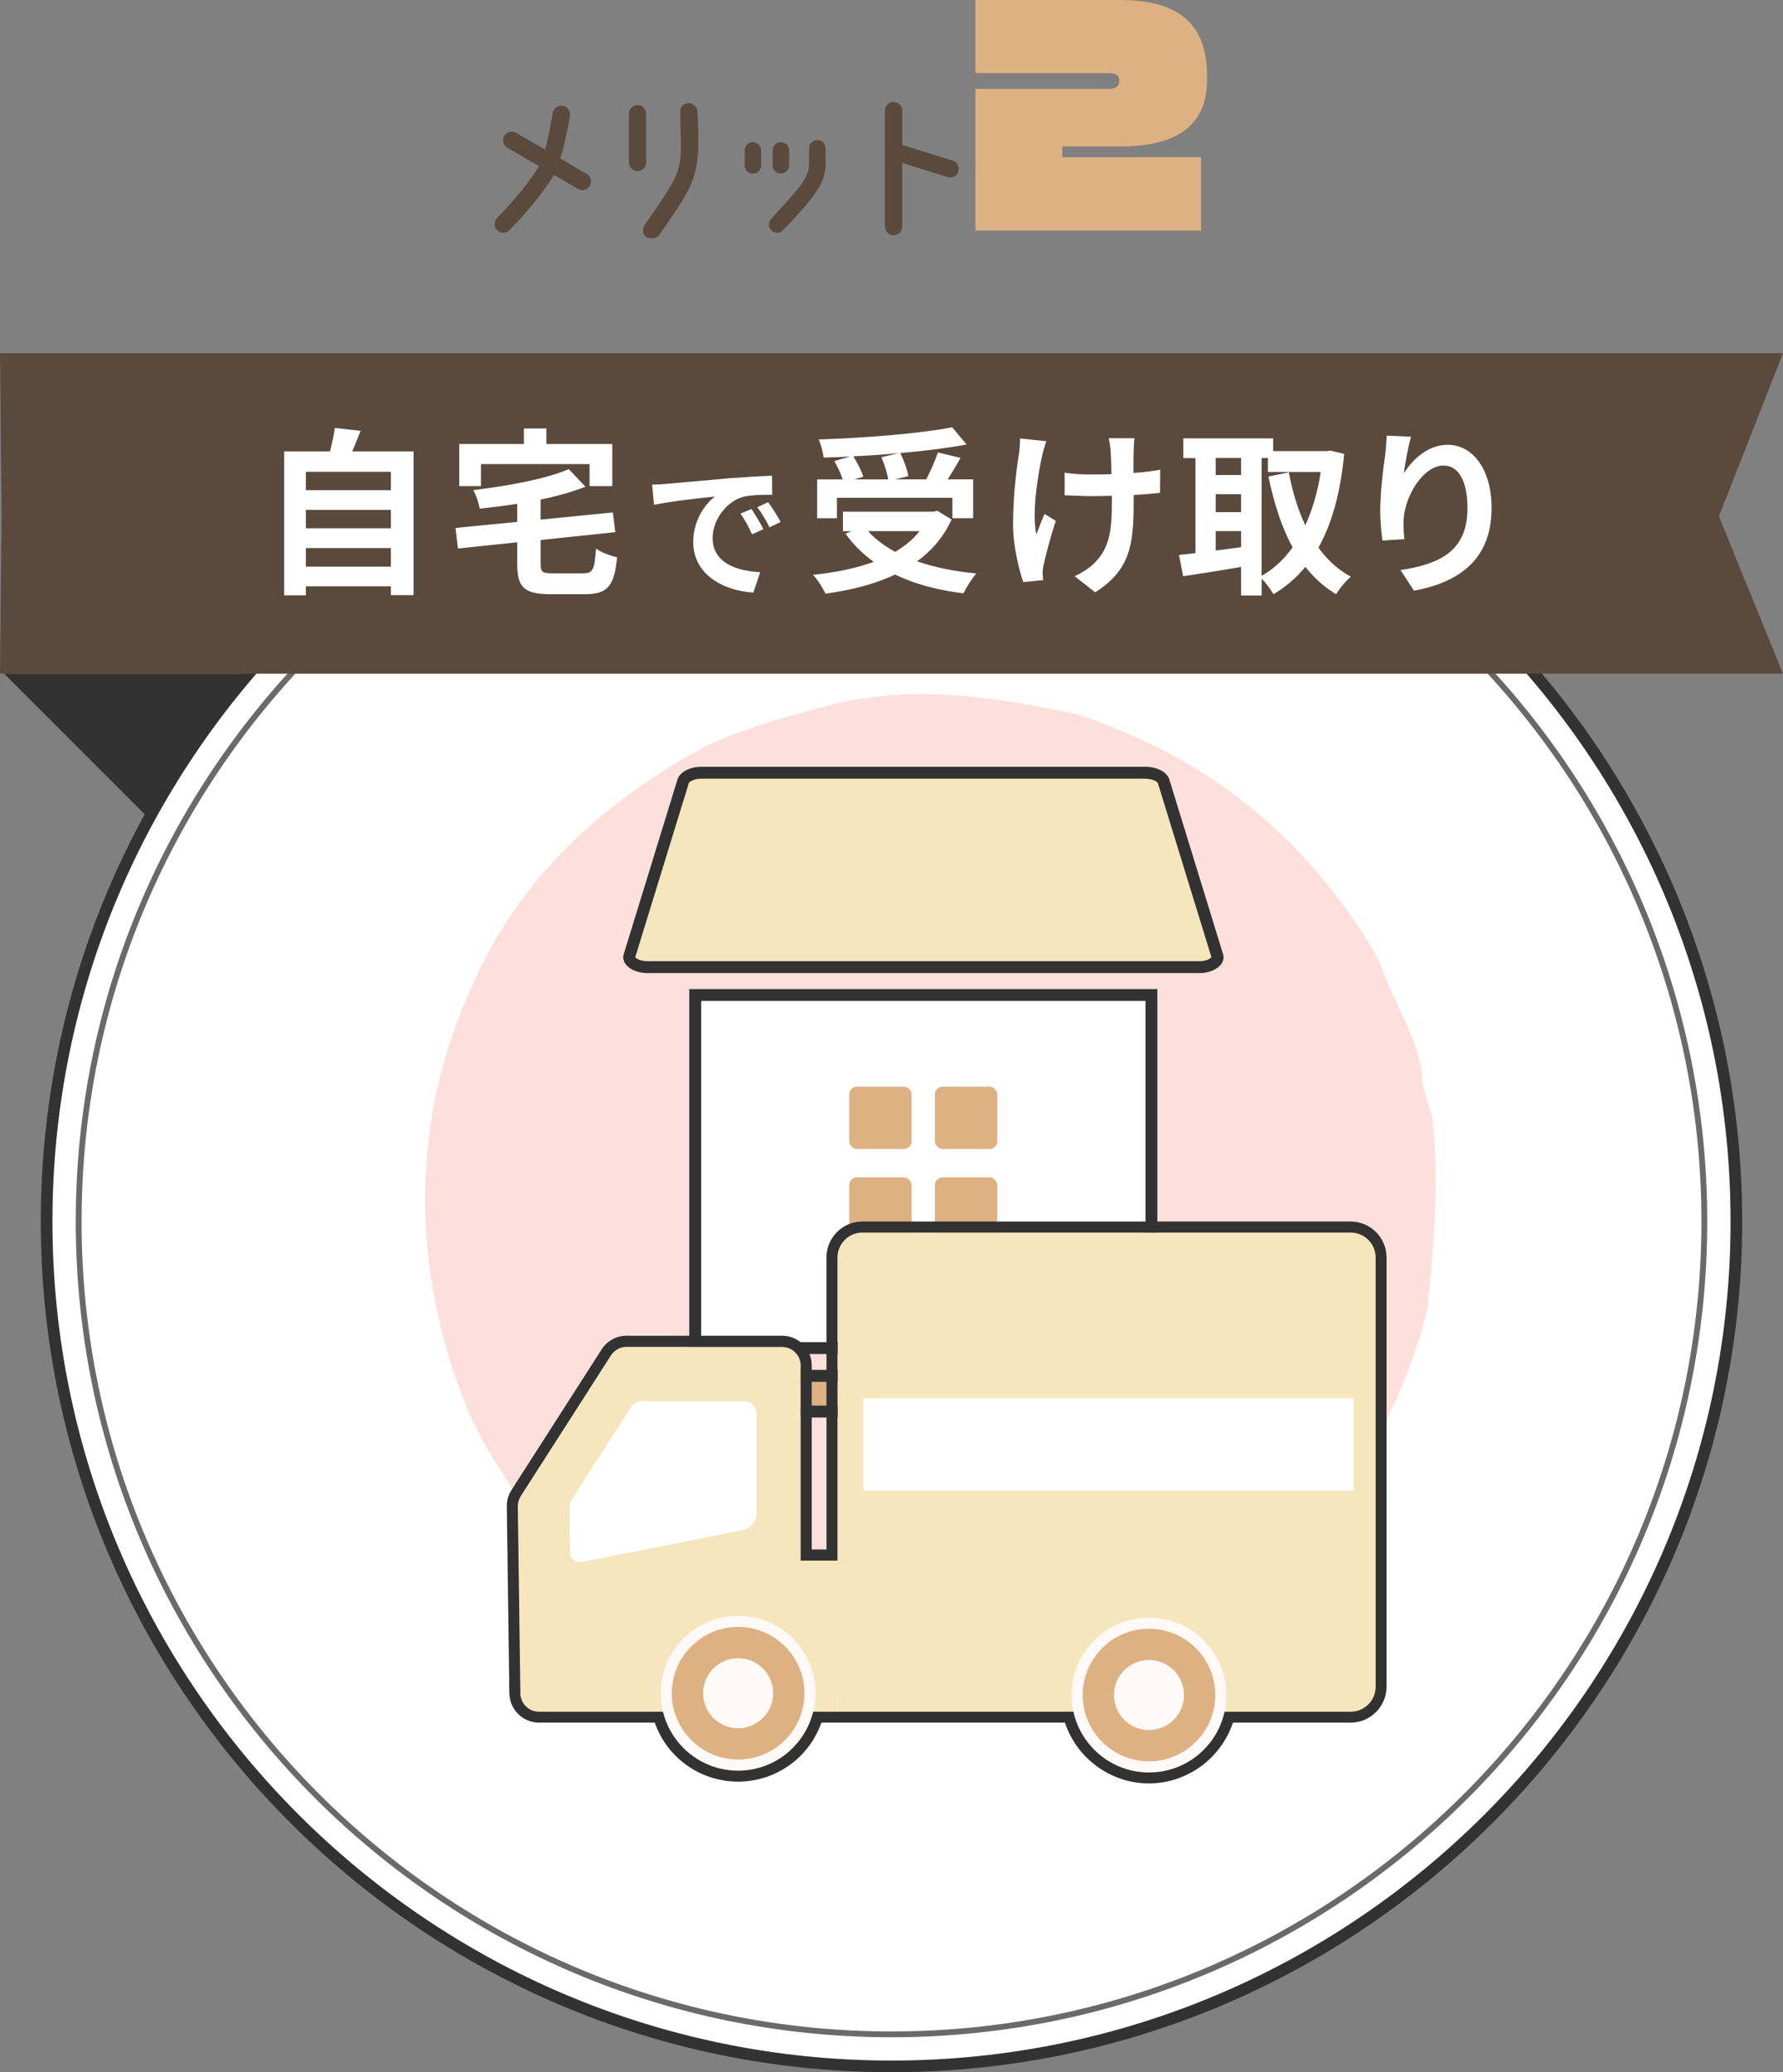 <?xml version="1.0" encoding="UTF-8"?>
<svg id="Layer_2" data-name="Layer 2" xmlns="http://www.w3.org/2000/svg" viewBox="0 0 306 355.61">
  <rect x="0" y="0" width="306" height="355.61" fill="#808080" stroke="none"/>
  <defs>
    <style>
      .cls-1 {
        fill: none;
        stroke: #fde0db;
        stroke-miterlimit: 10;
      }

      .cls-2 {
        fill: #594a3d;
      }

      .cls-2, .cls-3, .cls-4, .cls-5, .cls-6, .cls-7, .cls-8, .cls-9 {
        stroke-width: 0px;
      }

      .cls-3 {
        fill: #ddb182;
      }

      .cls-4 {
        fill: #323232;
      }

      .cls-5 {
        fill: #fde0db;
      }

      .cls-6 {
        fill: #fff;
      }

      .cls-7 {
        fill: #fff9f7;
      }

      .cls-8 {
        fill: #f5e6be;
      }

      .cls-9 {
        fill: #6a6a6a;
      }
    </style>
  </defs>
  <g id="Layer_1-2" data-name="Layer 1">
    <g>
      <polygon class="cls-4" points=".7 115.61 43.85 158.75 43.85 115.61 .7 115.61"/>
      <g>
        <g>
          <circle class="cls-6" cx="153" cy="209.61" r="145"/>
          <path class="cls-4" d="m153,355.61c-80.5,0-146-65.5-146-146S72.5,63.61,153,63.61s146,65.5,146,146-65.5,146-146,146Zm0-290c-79.4,0-144,64.6-144,144s64.6,144,144,144,144-64.6,144-144S232.4,65.61,153,65.61Z"/>
        </g>
        <path class="cls-9" d="m153,349.61c-77.2,0-140-62.8-140-140S75.8,69.61,153,69.61s140,62.8,140,140-62.8,140-140,140Zm0-279c-76.65,0-139,62.36-139,139s62.35,139,139,139,139-62.36,139-139-62.35-139-139-139Z"/>
        <g>
          <line class="cls-1" x1="6" y1="66.61" x2="300" y2="66.61"/>
          <polygon class="cls-2" points="306 115.61 0 115.61 .28 88.11 0 60.61 306 60.61 295 88.61 306 115.61"/>
          <g>
            <path class="cls-6" d="m70.98,77.46v24.67h-3.9v-1.51h-14.59v1.54h-3.72v-24.7h7.86c.34-1.32.68-2.79.83-4.02l4.42.49c-.46,1.23-.95,2.43-1.44,3.53h10.54Zm-18.49,3.5v3.16h14.59v-3.16h-14.59Zm0,6.54v3.16h14.59v-3.16h-14.59Zm14.59,9.74v-3.19h-14.59v3.19h14.59Z"/>
            <path class="cls-6" d="m100.11,98.38c1.66,0,1.93-.64,2.18-4.24.83.65,2.52,1.26,3.62,1.5-.49,4.95-1.63,6.33-5.5,6.33h-5.93c-4.48,0-5.71-1.17-5.71-5.1v-3.81l-10.17,1.07-.43-3.53,10.6-1.04v-3.1c-2.18.34-4.36.61-6.45.83-.12-.92-.64-2.36-1.08-3.19,5.99-.71,12.44-1.9,16.37-3.59l2.86,3.01c-2.24.89-4.88,1.63-7.68,2.21v3.44l12.38-1.23.43,3.38-12.81,1.35v4.15c0,1.38.28,1.57,2.09,1.57h5.22Zm-17.57-14.96h-3.72v-7.22h11.09v-2.67h3.87v2.67h11.3v7.22h-3.9v-3.78h-18.64v3.78Z"/>
            <path class="cls-6" d="m114.41,83.03c2.12-.18,6.31-.56,10.93-.97,2.61-.2,5.36-.36,7.15-.43l.03,3.27c-1.35,0-3.53.03-4.88.33-3.07.82-5.34,4.09-5.34,7.08,0,4.16,3.88,5.67,8.17,5.88l-1.18,3.5c-5.31-.33-10.32-3.19-10.32-8.69,0-3.65,2.02-6.51,3.73-7.79-2.2.23-7.51.79-10.45,1.43l-.33-3.47c1.02-.03,1.99-.08,2.48-.13Zm14.56,4.32c.61.92,1.56,2.45,2.04,3.47l-1.94.87c-.64-1.4-1.18-2.4-1.99-3.55l1.89-.79Zm2.86-1.18c.64.89,1.61,2.4,2.15,3.4l-1.92.92c-.69-1.38-1.28-2.32-2.09-3.45l1.86-.87Z"/>
            <path class="cls-6" d="m163.31,89.16c-1.38,3.01-3.41,5.34-5.9,7.16,2.95,1.04,6.39,1.75,10.17,2.09-.77.83-1.75,2.43-2.24,3.41-4.45-.55-8.42-1.6-11.73-3.23-3.53,1.69-7.62,2.7-11.95,3.29-.37-.86-1.38-2.49-2.15-3.23,3.84-.4,7.4-1.11,10.44-2.24-1.87-1.32-3.5-2.95-4.85-4.82l1.01-.43h-1.44v-3.35h15.51l.68-.15,2.46,1.5Zm-19.66-.22h-3.41v-6.67h4.39c-.31-.95-.89-2.18-1.44-3.16l2.73-.77c-1.54.09-3.1.15-4.58.18-.06-.92-.49-2.3-.83-3.1,8.08-.28,17.32-1.01,22.91-2.09l2.46,2.95c-3.32.61-7.28,1.11-11.37,1.47.61,1.23,1.2,2.86,1.38,3.96l-2.27.55h5.34c.74-1.41,1.54-3.23,2-4.61l3.9.92c-.71,1.29-1.51,2.55-2.21,3.69h4.36v6.67h-3.56v-3.5h-19.81v3.5Zm10.66-11.18c-2.58.24-5.25.43-7.86.55.71,1.14,1.41,2.52,1.72,3.5l-1.6.46h5.87c-.18-1.07-.65-2.61-1.17-3.81l3.04-.71Zm-5.34,13.39c1.26,1.38,2.83,2.55,4.67,3.56,1.63-.98,3.07-2.15,4.18-3.56h-8.85Z"/>
            <path class="cls-6" d="m174.87,77.89c.15-.86.18-1.87.18-2.64l4.52.46c-.25.74-.58,1.81-.71,2.46-.55,2.52-1.29,6.76-1.29,10.29,0,1.17.09,2.27.28,3.23.4-.92.92-2.4,1.41-3.5l1.94,1.2c-.89,2.64-1.69,5.71-2.06,7.43-.12.46-.21,1.14-.21,1.47.03.31.06.83.09,1.26l-3.41.34c-.64-1.84-1.75-6.08-1.75-9.86,0-4.98.61-9.68,1.01-12.13Zm7.83,3.23c1.5.22,2.98.31,4.61.31,1.11,0,2.27-.03,3.44-.06-.03-1.69-.09-3.26-.15-4.08-.06-.65-.18-1.57-.34-2.09h4.45c-.12.68-.12,1.38-.15,2.06-.03.68-.03,2.24-.03,3.9,1.72-.12,3.32-.31,4.58-.55l-.03,3.96c-1.23.15-2.8.28-4.52.37v1.26c0,7.19-.55,11.58-6.6,15.45l-3.53-2.77c1.17-.52,2.7-1.47,3.56-2.43,2.33-2.43,2.83-5.13,2.83-10.26v-1.11c-1.14.03-2.3.06-3.41.06-1.32,0-3.19-.09-4.7-.15v-3.87Z"/>
            <path class="cls-6" d="m230.69,77.89c-.64,6.7-2.12,11.98-4.42,16.1,1.5,2.06,3.35,3.78,5.56,4.98-.83.67-1.97,2.06-2.52,3.01-2.09-1.26-3.81-2.83-5.28-4.7-1.57,1.9-3.38,3.44-5.47,4.7-.46-.8-1.29-1.94-2.03-2.67v2.89h-3.53v-4.91c-3.53.61-7.13,1.17-9.95,1.6l-.71-3.66c.83-.09,1.78-.18,2.83-.31v-16.31h-2.09v-3.38h15.42v2.18h9.18l.61-.09,2.4.58Zm-22.05.71v2.92h4.36v-2.92h-4.36Zm0,9.28h4.36v-3.07h-4.36v3.07Zm0,6.6c1.41-.18,2.89-.4,4.36-.58v-2.76h-4.36v3.35Zm7.89,4.33c2.03-1.14,3.81-2.79,5.31-4.88-1.87-3.41-3.19-7.52-4.15-12.16l3.5-.71c.61,3.29,1.54,6.39,2.83,9.09,1.2-2.64,2.12-5.71,2.64-9.15h-9.06v-2.4h-1.08v20.21Z"/>
            <path class="cls-6" d="m237.73,77.95c.15-1.11.21-2.33.25-3.19l4.18.18c-.43,1.5-1.04,4.61-1.23,6.3,1.44-2.34,4.09-4.91,7.53-4.91,4.24,0,7.53,4.15,7.53,10.84,0,8.6-5.28,12.72-13.33,14.19l-2.3-3.53c6.76-1.04,11.49-3.26,11.49-10.63,0-4.7-1.57-7.31-4.09-7.31-3.59,0-6.73,5.41-6.88,9.4v.77c0,.67.03,1.44.15,2.46l-3.78.24c-.15-1.17-.37-3.04-.37-5.07,0-2.83.4-6.6.86-9.74Z"/>
          </g>
        </g>
        <path class="cls-5" d="m244.98,224.61c-6,24-21,44-42,57-11,6-22,9-34,11-12,1-22-1-34-3-5-1-9-3-13-5-18-8-32-23-41-41-10-23-11-49-1-72,8-20,23-34,42-44,7-3,14-5,22-7,14-3,27-1,41,2,18,6,33,16,45,32,3,4,5,7,7,11,2,6,6,12,7,18,0,4,2,7,2,10,1,10,0,21-1,31h0Z"/>
        <g>
          <g>
            <g>
              <path class="cls-8" d="m205.82,167h-94.71c-2.62,0-4.59-1.56-4.08-3.23l9.23-30c.39-1.26,2.09-2.17,4.08-2.17h76.25c1.98,0,3.69.91,4.08,2.17l9.23,30c.51,1.67-1.45,3.23-4.08,3.23Z"/>
              <rect class="cls-6" x="118.3" y="169.72" width="80.34" height="62.64"/>
              <rect class="cls-3" x="110.58" y="235.08" width="96.68" height="8.17" rx="2.21" ry="2.21"/>
              <rect class="cls-3" x="145.75" y="186.48" width="10.7" height="10.7" rx="1.32" ry="1.32"/>
              <rect class="cls-3" x="160.45" y="186.48" width="10.7" height="10.7" rx="1.32" ry="1.32"/>
              <rect class="cls-3" x="145.75" y="202.04" width="10.7" height="10.7" rx="1.32" ry="1.32"/>
              <rect class="cls-3" x="160.45" y="202.04" width="10.7" height="10.7" rx="1.32" ry="1.32"/>
            </g>
            <g>
              <path class="cls-4" d="m196.59,133.64c1.27,0,2.03.53,2.12.73l9.2,29.9c-.19.24-.92.68-2.09.68h-94.71c-1.17,0-1.91-.44-2.09-.68l9.2-29.9c.09-.21.86-.74,2.13-.74h76.25m0-2.04h-76.25c-1.98,0-3.69.91-4.08,2.17l-9.23,30c-.51,1.67,1.45,3.23,4.08,3.23h94.71c2.62,0,4.59-1.56,4.08-3.23l-9.23-30c-.39-1.26-2.09-2.17-4.08-2.17h0Z"/>
              <path class="cls-4" d="m196.59,171.77v58.55h-76.25v-58.55h76.25m2.04-2.04h-80.34v62.64h80.34v-62.64h0Z"/>
              <path class="cls-4" d="m203.18,237.13c1.13,0,2.04.92,2.04,2.04s-.92,2.04-2.04,2.04h-88.51c-1.13,0-2.04-.92-2.04-2.04s.92-2.04,2.04-2.04h88.51m0-2.04h-88.51c-2.26,0-4.08,1.83-4.08,4.08s1.83,4.08,4.08,4.08h88.51c2.26,0,4.08-1.83,4.08-4.08s-1.83-4.08-4.08-4.08h0Z"/>
            </g>
          </g>
          <g>
            <path class="cls-8" d="m137.43,293.73h-44.91c-1.75,0-3.17-1.4-3.19-3.15l-.44-32.07c0-.63.17-1.24.5-1.77l15.48-24.15c.59-.92,1.6-1.47,2.69-1.47h26.68c1.76,0,3.19,1.43,3.19,3.19v59.41Z"/>
            <rect class="cls-8" x="133" y="267.8" width="10.75" height="25.93"/>
            <path class="cls-8" d="m145.52,211.52h88.8c.97,0,1.76.79,1.76,1.76v78.68c0,.97-.79,1.76-1.76,1.76h-90.56v-80.45c0-.97.79-1.76,1.76-1.76Z"/>
            <g>
              <circle class="cls-3" cx="126.68" cy="290.57" r="12.33"/>
              <path class="cls-7" d="m126.68,279.19c6.28,0,11.38,5.11,11.38,11.38s-5.11,11.38-11.38,11.38-11.38-5.11-11.38-11.38,5.11-11.38,11.38-11.38m0-1.9c-7.33,0-13.28,5.95-13.28,13.28s5.95,13.28,13.28,13.28,13.28-5.95,13.28-13.28-5.95-13.28-13.28-13.28h0Z"/>
            </g>
            <circle class="cls-7" cx="126.68" cy="290.57" r="6.01"/>
            <g>
              <circle class="cls-3" cx="197.19" cy="290.88" r="12.33"/>
              <path class="cls-7" d="m197.19,279.5c6.28,0,11.38,5.11,11.38,11.38s-5.11,11.38-11.38,11.38-11.38-5.11-11.38-11.38,5.11-11.38,11.38-11.38m0-1.9c-7.33,0-13.28,5.95-13.28,13.28s5.95,13.28,13.28,13.28,13.28-5.95,13.28-13.28-5.95-13.28-13.28-13.28h0Z"/>
            </g>
            <circle class="cls-7" cx="197.19" cy="290.88" r="6.01"/>
            <path class="cls-6" d="m129.84,242.57v17.09c0,1.43-1.01,2.65-2.41,2.93l-27.58,5.46c-1.03.2-1.99-.57-2-1.62l-.11-7.85c0-.41.11-.82.34-1.17l10.24-15.97c.39-.61,1.06-.97,1.78-.97h17.64c1.17,0,2.11.94,2.11,2.11Z"/>
            <rect class="cls-6" x="148.18" y="239.98" width="84.11" height="15.81"/>
            <path class="cls-4" d="m231.81,211.52c2.36,0,4.28,1.91,4.28,4.28v73.66c0,2.36-1.91,4.28-4.28,4.28h-21.65c-1.3,5.97-6.61,10.43-12.97,10.43s-11.66-4.47-12.97-10.43h-44.66c-1.42,5.8-6.64,10.12-12.89,10.12s-11.46-4.31-12.89-10.12h-21.28c-1.75,0-3.17-1.4-3.19-3.15l-.44-32.07c0-.63.17-1.24.5-1.77l15.48-24.15c.59-.92,1.6-1.47,2.69-1.47h26.68c1.76,0,3.19,1.43,3.19,3.19v33.49h6.32v-52.01c0-2.36,1.91-4.28,4.28-4.28h83.78m0-1.9h-83.78c-3.4,0-6.17,2.77-6.17,6.17v50.11h-2.53v-31.59c0-2.81-2.28-5.09-5.09-5.09h-26.68c-1.74,0-3.34.88-4.28,2.34l-15.48,24.15c-.54.84-.82,1.82-.8,2.82l.44,32.07c.04,2.77,2.32,5.02,5.09,5.02h19.86c2.12,6.03,7.8,10.12,14.3,10.12s12.18-4.09,14.3-10.12h41.8c2.02,6.13,7.85,10.43,14.41,10.43s12.39-4.31,14.41-10.43h20.2c3.4,0,6.17-2.77,6.17-6.17v-73.66c0-3.4-2.77-6.17-6.17-6.17h0Z"/>
          </g>
        </g>
        <g>
          <g>
            <path class="cls-2" d="m101.23,31.9c-.44.72-1.35.94-2.04.52l-4.14-2.4c-1.6,2.68-4.14,5.91-7.62,9.47-.58.61-1.52.61-2.1.03s-.58-1.52,0-2.13c3.26-3.34,5.85-6.66,7.18-8.87l-5.41-3.15c-.72-.41-.97-1.33-.55-2.04.41-.69,1.33-.94,2.04-.52l4.94,2.84c.52-1.85.88-3.59,1.33-6.27.14-.8.91-1.35,1.74-1.21.8.14,1.35.88,1.22,1.71-.55,3.15-.97,5.05-1.66,7.32l4.56,2.68c.69.41.94,1.33.52,2.02Z"/>
            <path class="cls-2" d="m110.89,19.52v8.37c0,.8-.64,1.46-1.46,1.46-.83.03-1.49-.66-1.49-1.46v-8.37c0-.83.66-1.49,1.46-1.49s1.49.66,1.49,1.49Zm2.24,20.8c-.47.69-1.74.75-2.35.25-.64-.52-.5-1.46-.03-2.13,5.61-7.93,6.05-9.22,6.1-13.01.03-1.55-.11-3.56-.11-6.21-.03-.83.61-1.49,1.41-1.52.83,0,1.55.66,1.55,1.49.14,2.76.19,4.89.11,6.63-.28,5.39-1.85,7.57-6.68,14.5Z"/>
            <path class="cls-2" d="m130.63,25.82v2.57c0,.77-.64,1.41-1.41,1.41s-1.41-.63-1.41-1.41v-2.57c0-.8.63-1.41,1.41-1.41s1.41.61,1.41,1.41Zm11.05,2.26c-.03,2.68-.8,4.78-7.37,11.49-.55.55-1.46.5-1.99-.08-.52-.58-.44-1.41.08-1.99,4.67-5.11,6.46-6.85,6.46-9.47.03-.88,0-2.57,0-2.57,0-.8.64-1.41,1.41-1.41.77-.03,1.41.61,1.41,1.38,0,0,.03,1.74,0,2.65Zm-9.09.3v-2.57c0-.8.64-1.41,1.41-1.41s1.44.61,1.44,1.41v2.57c0,.77-.64,1.41-1.44,1.41s-1.41-.63-1.41-1.41Z"/>
            <path class="cls-2" d="m164.49,29.41c-.25.8-1.08,1.24-1.85.99l-7.79-2.43v10.91c0,.83-.66,1.49-1.49,1.49s-1.49-.66-1.49-1.49v-19.91c0-.8.66-1.46,1.49-1.46s1.49.66,1.49,1.46v5.91l8.64,2.68c.8.25,1.24,1.08.99,1.85Z"/>
          </g>
          <path class="cls-3" d="m192.33,25.13h-10.01v1.85h23.81v12.59h-38.73V15.26h22.89c1.31,0,1.8-.54,1.8-1.31v-.19c0-.83-.63-1.21-1.8-1.21h-22.89V0h24.93c10.59,0,14.82,4.76,14.82,12.93v.88c0,5.98-3.16,11.32-14.82,11.32Z"/>
        </g>
      </g>
    </g>
  </g>
</svg>